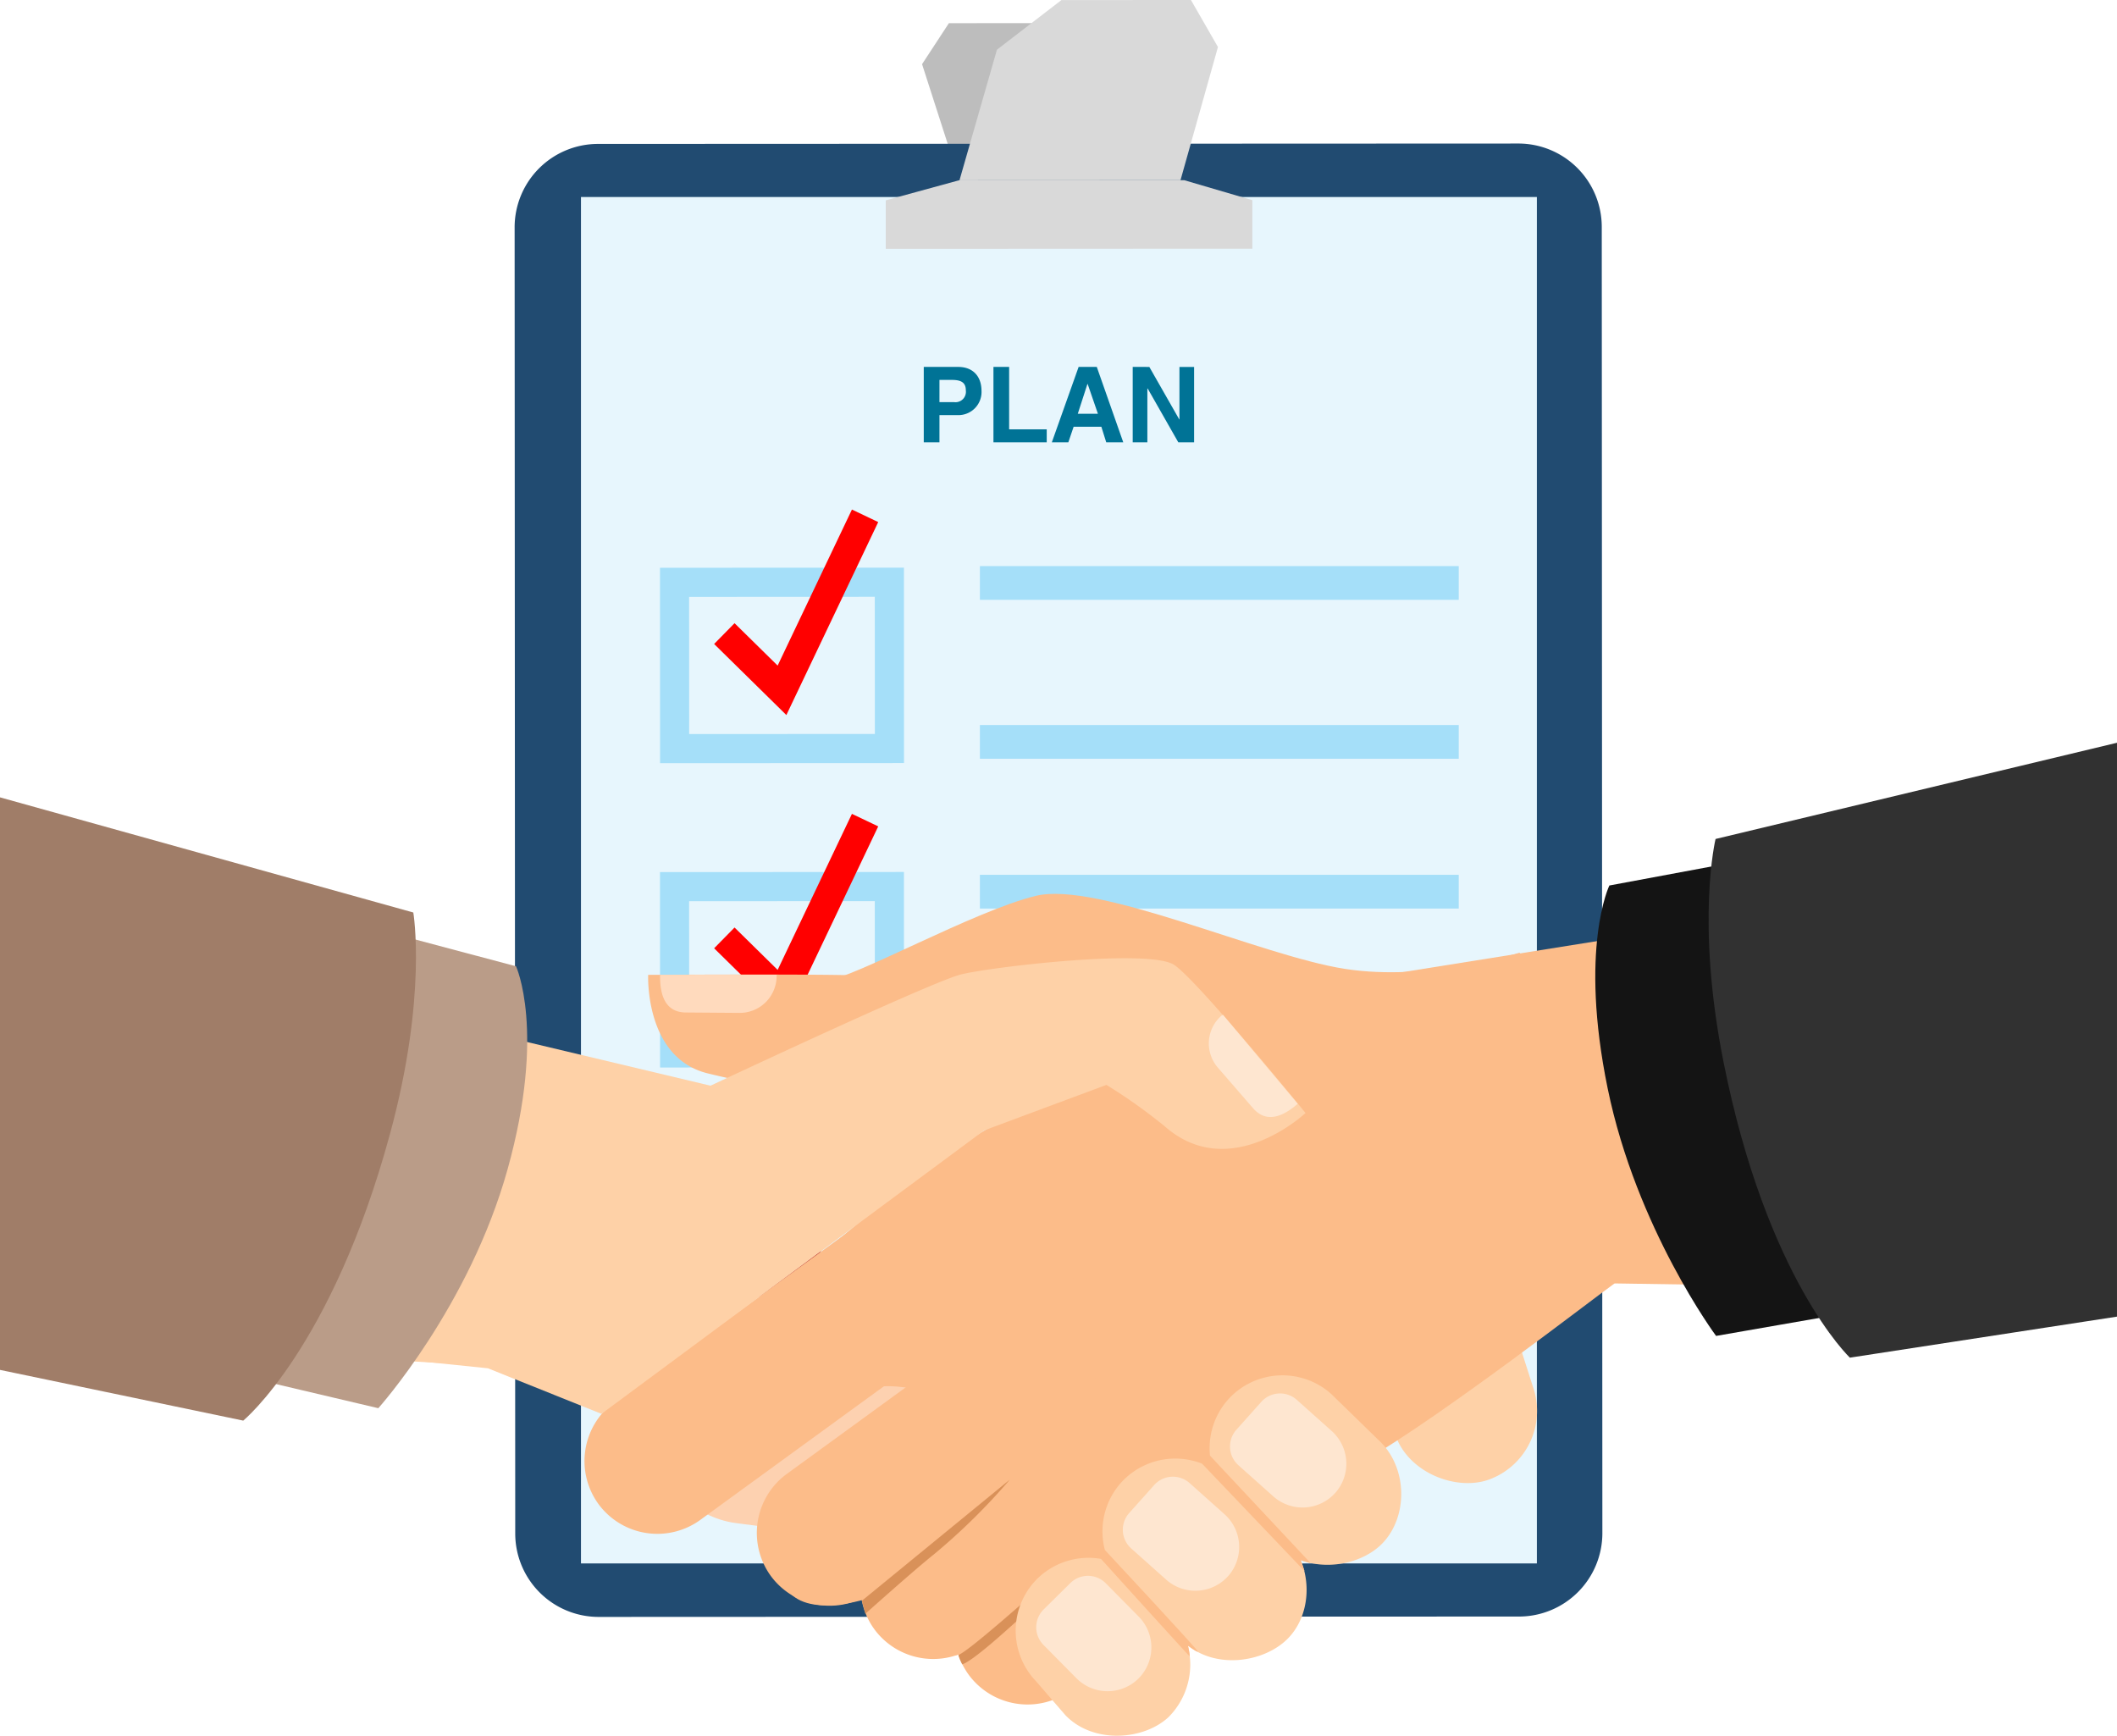 <svg id="Group_2533" data-name="Group 2533" xmlns="http://www.w3.org/2000/svg" xmlns:xlink="http://www.w3.org/1999/xlink" width="372" height="304.991" viewBox="0 0 372 304.991">
  <defs>
    <clipPath id="clip-path">
      <rect id="Rectangle_1543" data-name="Rectangle 1543" width="372" height="304.992" fill="none"/>
    </clipPath>
  </defs>
  <path id="Path_13149" data-name="Path 13149" d="M269.47,13.386l-11.279-7.6L235.556,5.8,230.842,13l6.567,20.4,38.628-.018Z" transform="translate(-68.817 -1.725)" fill="#bdbdbd"/>
  <g id="Group_2532" data-name="Group 2532">
    <g id="Group_2531" data-name="Group 2531" clip-path="url(#clip-path)">
      <path id="Path_13150" data-name="Path 13150" d="M305.326,294.759l-161.715.068a14.658,14.658,0,0,1-14.665-14.651l-.107-229.513A14.658,14.658,0,0,1,143.491,36l161.715-.068a14.658,14.658,0,0,1,14.665,14.65l.107,229.513a14.658,14.658,0,0,1-14.652,14.666" transform="translate(-38.409 -10.711)" fill="#214b71"/>
      <rect id="Rectangle_1535" data-name="Rectangle 1535" width="167.973" height="240.1" transform="translate(102.088 34.617)" fill="#e7f6fd"/>
      <path id="Path_13151" data-name="Path 13151" d="M274.2,45.111l-39.582.018-12.869,3.523,0,8.528,64.421-.029,0-8.528Z" transform="translate(-66.105 -13.448)" fill="#d9d9d9"/>
      <path id="Path_13152" data-name="Path 13152" d="M280.881,0,258.124.011,246.791,8.736l-6.582,22.945,38.838-.018,6.582-23.4Z" transform="translate(-71.609)" fill="#d9d9d9"/>
      <path id="Path_13160" data-name="Path 13160" d="M234.025,117.931h-2.756v-13.25h6.059c2.555,0,4.089,1.625,4.089,4.234a4.066,4.066,0,0,1-4.216,4.234h-3.175Zm0-7.063H236.6a1.835,1.835,0,0,0,2.061-2.062c0-1.3-.712-1.843-2.427-1.843h-2.208Z" transform="translate(-68.944 -40.207)" fill="#007396"/>
      <path id="Path_13161" data-name="Path 13161" d="M251.47,115.65h6.607v2.281h-9.363v-13.25h2.756Z" transform="translate(-74.145 -40.207)" fill="#007396"/>
      <path id="Path_13162" data-name="Path 13162" d="M271.229,104.681l4.653,13.25h-2.992l-.858-2.737h-4.872l-.931,2.737h-2.9l4.708-13.25Zm-3.34,8.231h3.54l-1.807-5.237h-.036Z" transform="translate(-78.501 -40.207)" fill="#007396"/>
      <path id="Path_13163" data-name="Path 13163" d="M286.5,104.682l5.256,9.216h.036v-9.216h2.573v13.25h-2.774l-5.383-9.454h-.055v9.454H283.58v-13.25Z" transform="translate(-84.539 -40.207)" fill="#007396"/>
      <path id="Path_13164" data-name="Path 13164" d="M208.109,176.449l-42.865.02-.015-34.336,42.866-.02Zm-37.749-5.1,32.629-.015-.011-24.1-32.63.015Z" transform="translate(-49.257 -42.366)" fill="#a5dff9"/>
      <path id="Path_13165" data-name="Path 13165" d="M191.479,163.669l-12.694-12.485,3.587-3.651,7.573,7.449L203,127.563l4.619,2.2Z" transform="translate(-53.298 -38.028)" fill="red"/>
      <path id="Path_13166" data-name="Path 13166" d="M208.109,252.632l-42.865.02-.015-34.336,42.866-.02Zm-37.749-5.1,32.629-.015-.011-24.1-32.63.015Z" transform="translate(-49.257 -65.077)" fill="#a5dff9"/>
      <path id="Path_13167" data-name="Path 13167" d="M191.479,239.852l-12.694-12.485,3.587-3.651,7.573,7.449L203,203.746l4.619,2.2Z" transform="translate(-53.298 -60.739)" fill="red"/>
      <path id="Path_13168" data-name="Path 13168" d="M208.109,328.816l-42.865.02-.015-34.336,42.866-.02Zm-37.749-5.1,32.629-.015-.011-24.1-32.63.015Z" transform="translate(-49.257 -87.788)" fill="#a5dff9"/>
      <path id="Path_13169" data-name="Path 13169" d="M191.479,316.035,178.785,303.55l3.587-3.651,7.573,7.449L203,279.93l4.619,2.2Z" transform="translate(-53.298 -83.451)" fill="#ac1e23"/>
      <rect id="Rectangle_1537" data-name="Rectangle 1537" width="84.139" height="5.931" transform="translate(172.19 99.469)" fill="#a5dff9"/>
      <rect id="Rectangle_1538" data-name="Rectangle 1538" width="84.139" height="5.931" transform="translate(172.19 127.396)" fill="#a5dff9"/>
      <rect id="Rectangle_1539" data-name="Rectangle 1539" width="84.139" height="5.931" transform="translate(172.19 153.715)" fill="#a5dff9"/>
      <rect id="Rectangle_1540" data-name="Rectangle 1540" width="84.139" height="5.931" transform="translate(172.19 181.518)" fill="#a5dff9"/>
      <rect id="Rectangle_1541" data-name="Rectangle 1541" width="84.139" height="5.931" transform="translate(172.19 205.984)" fill="#a5dff9"/>
      <rect id="Rectangle_1542" data-name="Rectangle 1542" width="84.139" height="5.931" transform="translate(172.19 234.898)" fill="#a5dff9"/>
      <path id="Path_13170" data-name="Path 13170" d="M351.87,320.192h0a12.848,12.848,0,0,1,16.362,7.778l3.484,10.906a12.83,12.83,0,0,1-7.778,16.362c-5.645,1.995-14-1.14-16.362-7.778l-3.483-10.906a12.848,12.848,0,0,1,7.778-16.362" transform="translate(-102.359 -95.234)" fill="#fed1a7"/>
      <path id="Path_13171" data-name="Path 13171" d="M166.052,353.563s4.936,6.909,12.833,7.9,42.774,5.923,42.774,5.923l20.071-40.8-23.691-11.846Z" transform="translate(-49.502 -93.827)" fill="#fdd1b0"/>
      <path id="Path_13172" data-name="Path 13172" d="M312.069,234.1s-15.9,5.155-30.71,2.852-43.433-15.465-54.291-12.833-32.026,14.478-36.632,14.807c-1.635.117-3.012,11.776,2.851,15.354,10.654,6.5,32.794,6.69,32.794,6.69s-13.819,6.91-22.046,13.819c-7,5.884-45.5,37.749-50.671,43.433-6.581,7.239,2.3,20.071,11.187,16.122,4.706-2.092,27.639-20.4,30.929-22.7s9.541-.987,9.541-.987-18.974,17.768-22.265,22.374-2.852,9.432,1.1,13.6c4.289,4.526,14.916.548,14.916.548s-.328,4.277,4.607,8.226,11.187,1.755,11.187,1.755,2.858,6.021,8.117,6.8c11.845,1.755,47.82-32.245,61.968-40.472s40.8-28.955,44.09-31.258-16.671-58.13-16.671-58.13" transform="translate(-45.04 -66.708)" fill="#fcbc89"/>
      <path id="Path_13173" data-name="Path 13173" d="M148.77,354.239h0a12.849,12.849,0,0,1,2.821-17.9l44.082-32.078a12.811,12.811,0,1,1,15.075,20.717l-44.082,32.078a12.849,12.849,0,0,1-17.9-2.821" transform="translate(-43.623 -89.978)" fill="#fcbc89"/>
      <path id="Path_13174" data-name="Path 13174" d="M191.916,372.237h0a12.849,12.849,0,0,1,2.821-17.9l44.082-32.078a12.811,12.811,0,0,1,15.075,20.717l-44.082,32.078a12.848,12.848,0,0,1-17.9-2.821" transform="translate(-56.486 -95.344)" fill="#fcbc89"/>
      <path id="Path_13175" data-name="Path 13175" d="M217.832,385.568h0a12.848,12.848,0,0,1,2.821-17.9l44.082-32.078A12.811,12.811,0,0,1,279.81,356.31l-44.082,32.078a12.848,12.848,0,0,1-17.9-2.821" transform="translate(-64.212 -99.318)" fill="#fcbc89"/>
      <path id="Path_13176" data-name="Path 13176" d="M241.454,396.964h0a12.847,12.847,0,0,1,2.82-17.9l44.082-32.078a12.811,12.811,0,0,1,15.076,20.717l-44.083,32.078a12.848,12.848,0,0,1-17.9-2.821" transform="translate(-71.253 -102.715)" fill="#fcbc89"/>
      <path id="Path_13177" data-name="Path 13177" d="M191.225,264.686a153.247,153.247,0,0,1-18.4-3.323c-11.215-2.674-10.556-17.335-10.556-17.335s24.419-.144,34.316.036-5.358,20.621-5.358,20.621" transform="translate(-48.372 -72.732)" fill="#fcbc89"/>
      <path id="Path_13178" data-name="Path 13178" d="M81.893,249.1c1.316.658,54.51,13.381,54.51,13.381s39.155-18.426,44.42-19.742,33.233-4.607,37.51-1.645,23.032,25.994,23.032,25.994-13.271,12.5-24.787,2.3a94.8,94.8,0,0,0-10.2-7.239l-21.5,8.006-67.233,49.794-19.961-8.006L40.1,306.027Z" transform="translate(-11.956 -71.517)" fill="#fed1a7"/>
      <path id="Path_13179" data-name="Path 13179" d="M185.747,244.009l-.016.3a6.482,6.482,0,0,1-6.512,6.413l-9.445-.072c-3.555-.027-4.552-2.943-4.524-6.5v-.117Z" transform="translate(-49.263 -72.742)" fill="#ffdabd"/>
      <path id="Path_13180" data-name="Path 13180" d="M279.343,369.306h0a12.849,12.849,0,0,1,18.1-.821L307.8,378.632c5.2,4.752,5.374,13.432.82,18.1-4.181,4.286-12.9,5.572-18.1.821L280.164,387.4a12.848,12.848,0,0,1-.82-18.1" transform="translate(-82.281 -108.856)" fill="#fed1a7"/>
      <path id="Path_13181" data-name="Path 13181" d="M299.6,387.162h0a7.722,7.722,0,0,1-10.872.618l-6.156-5.493a4.414,4.414,0,0,1-.353-6.213l4.4-4.924a4.412,4.412,0,0,1,6.212-.353l6.156,5.493a7.723,7.723,0,0,1,.618,10.872" transform="translate(-83.803 -110.208)" fill="#fee6d0"/>
      <path id="Path_13182" data-name="Path 13182" d="M305.138,254.069l-.279.134a6.482,6.482,0,0,0-.65,9.117l6.188,7.137c2.328,2.685,5.193,1.551,7.879-.778l.022.06Z" transform="translate(-90.22 -75.741)" fill="#fee6d0"/>
      <path id="Path_13183" data-name="Path 13183" d="M306.167,348.464h0a12.849,12.849,0,0,1,18.1-.821l8.2,7.99c5.2,4.752,5.265,13.381.82,18.1-4.105,4.359-12.9,5.572-18.1.821l-8.2-7.99a12.848,12.848,0,0,1-.82-18.1" transform="translate(-90.278 -102.643)" fill="#fed1a7"/>
      <path id="Path_13184" data-name="Path 13184" d="M326.428,366.321h0a7.723,7.723,0,0,1-10.872.618l-6.156-5.493a4.414,4.414,0,0,1-.353-6.213l4.4-4.924a4.412,4.412,0,0,1,6.212-.353l6.156,5.493a7.723,7.723,0,0,1,.618,10.872" transform="translate(-91.799 -103.995)" fill="#fee6d0"/>
      <path id="Path_13185" data-name="Path 13185" d="M349.5,235.333,471.98,215.779v75.336l-84.089-1.272Z" transform="translate(-104.192 -64.327)" fill="#fcbc89"/>
      <path id="Path_13186" data-name="Path 13186" d="M125.215,259.259,0,229.447v73.932l85.731,5.016Z" transform="translate(0 -68.401)" fill="#fed1a7"/>
      <path id="Path_13187" data-name="Path 13187" d="M215.783,391.7l25.987-21.276a110.457,110.457,0,0,1-13.374,13.16c-3.173,2.508-12.01,10.405-12.01,10.405Z" transform="translate(-64.328 -110.429)" fill="#d99159"/>
      <path id="Path_13188" data-name="Path 13188" d="M239.925,407.423c2.057-.864,12.092-9.857,19.44-16.273,0,0-1.907,3.7-8.28,9.487-2.933,2.664-8.583,7.8-10.474,8.418a9.36,9.36,0,0,1-.686-1.631" transform="translate(-71.525 -116.607)" fill="#d99159"/>
      <path id="Path_13189" data-name="Path 13189" d="M258.174,393.575h0a12.849,12.849,0,0,1,18.114.312l5.172,5.974a13.066,13.066,0,0,1-.312,18.114c-4.374,4.089-13.218,4.756-18.114-.311l-5.171-5.974a12.849,12.849,0,0,1,.312-18.114" transform="translate(-75.804 -116.262)" fill="#fed1a7"/>
      <path id="Path_13190" data-name="Path 13190" d="M277.38,412.562h0a7.723,7.723,0,0,1-10.89-.062l-5.8-5.867a4.413,4.413,0,0,1,.036-6.222l4.693-4.64a4.413,4.413,0,0,1,6.223.035l5.8,5.867a7.723,7.723,0,0,1-.062,10.89" transform="translate(-77.338 -117.607)" fill="#fee6d0"/>
      <path id="Path_13191" data-name="Path 13191" d="M320.045,383.348l-17.713-18.919-.727.425-.7.946,18.042,18.919-.685-1.933Z" transform="translate(-89.704 -108.641)" fill="#fcbc89"/>
      <path id="Path_13192" data-name="Path 13192" d="M292.59,405.879c.247-.082-16.411-17.932-16.411-17.932l-.823.535.165,1.056s15.4,17.014,15.574,17.11-.233-1.8-.233-1.8,1.48,1.11,1.727,1.028" transform="translate(-82.088 -115.652)" fill="#fcbc89"/>
      <path id="Path_13193" data-name="Path 13193" d="M439.021,211.821l-37.161,6.921s-5.358,11-.3,35.645,19.052,43.5,19.052,43.5l43.545-7.585Z" transform="translate(-119.062 -63.147)" fill="#141414"/>
      <path id="Path_13194" data-name="Path 13194" d="M499.519,185.946l-70.541,16.908s-3.521,14.434,1.384,39.111c7.6,38.237,22.222,52.028,22.222,52.028l46.934-7.21Z" transform="translate(-127.519 -55.433)" fill="#313131"/>
      <path id="Path_13195" data-name="Path 13195" d="M65.921,228.524l35.336,9.391s5.282,11.391-1.471,35.629S77.06,315.567,77.06,315.567L35.5,305.775Z" transform="translate(-10.582 -68.126)" fill="#ba9c88"/>
      <path id="Path_13196" data-name="Path 13196" d="M0,199.613l72.626,20.234s2.511,14.644-4.1,38.922c-10.237,37.616-25.78,50.36-25.78,50.36L0,300.217Z" transform="translate(0 -59.507)" fill="#a07d68"/>
    </g>
  </g>
</svg>
